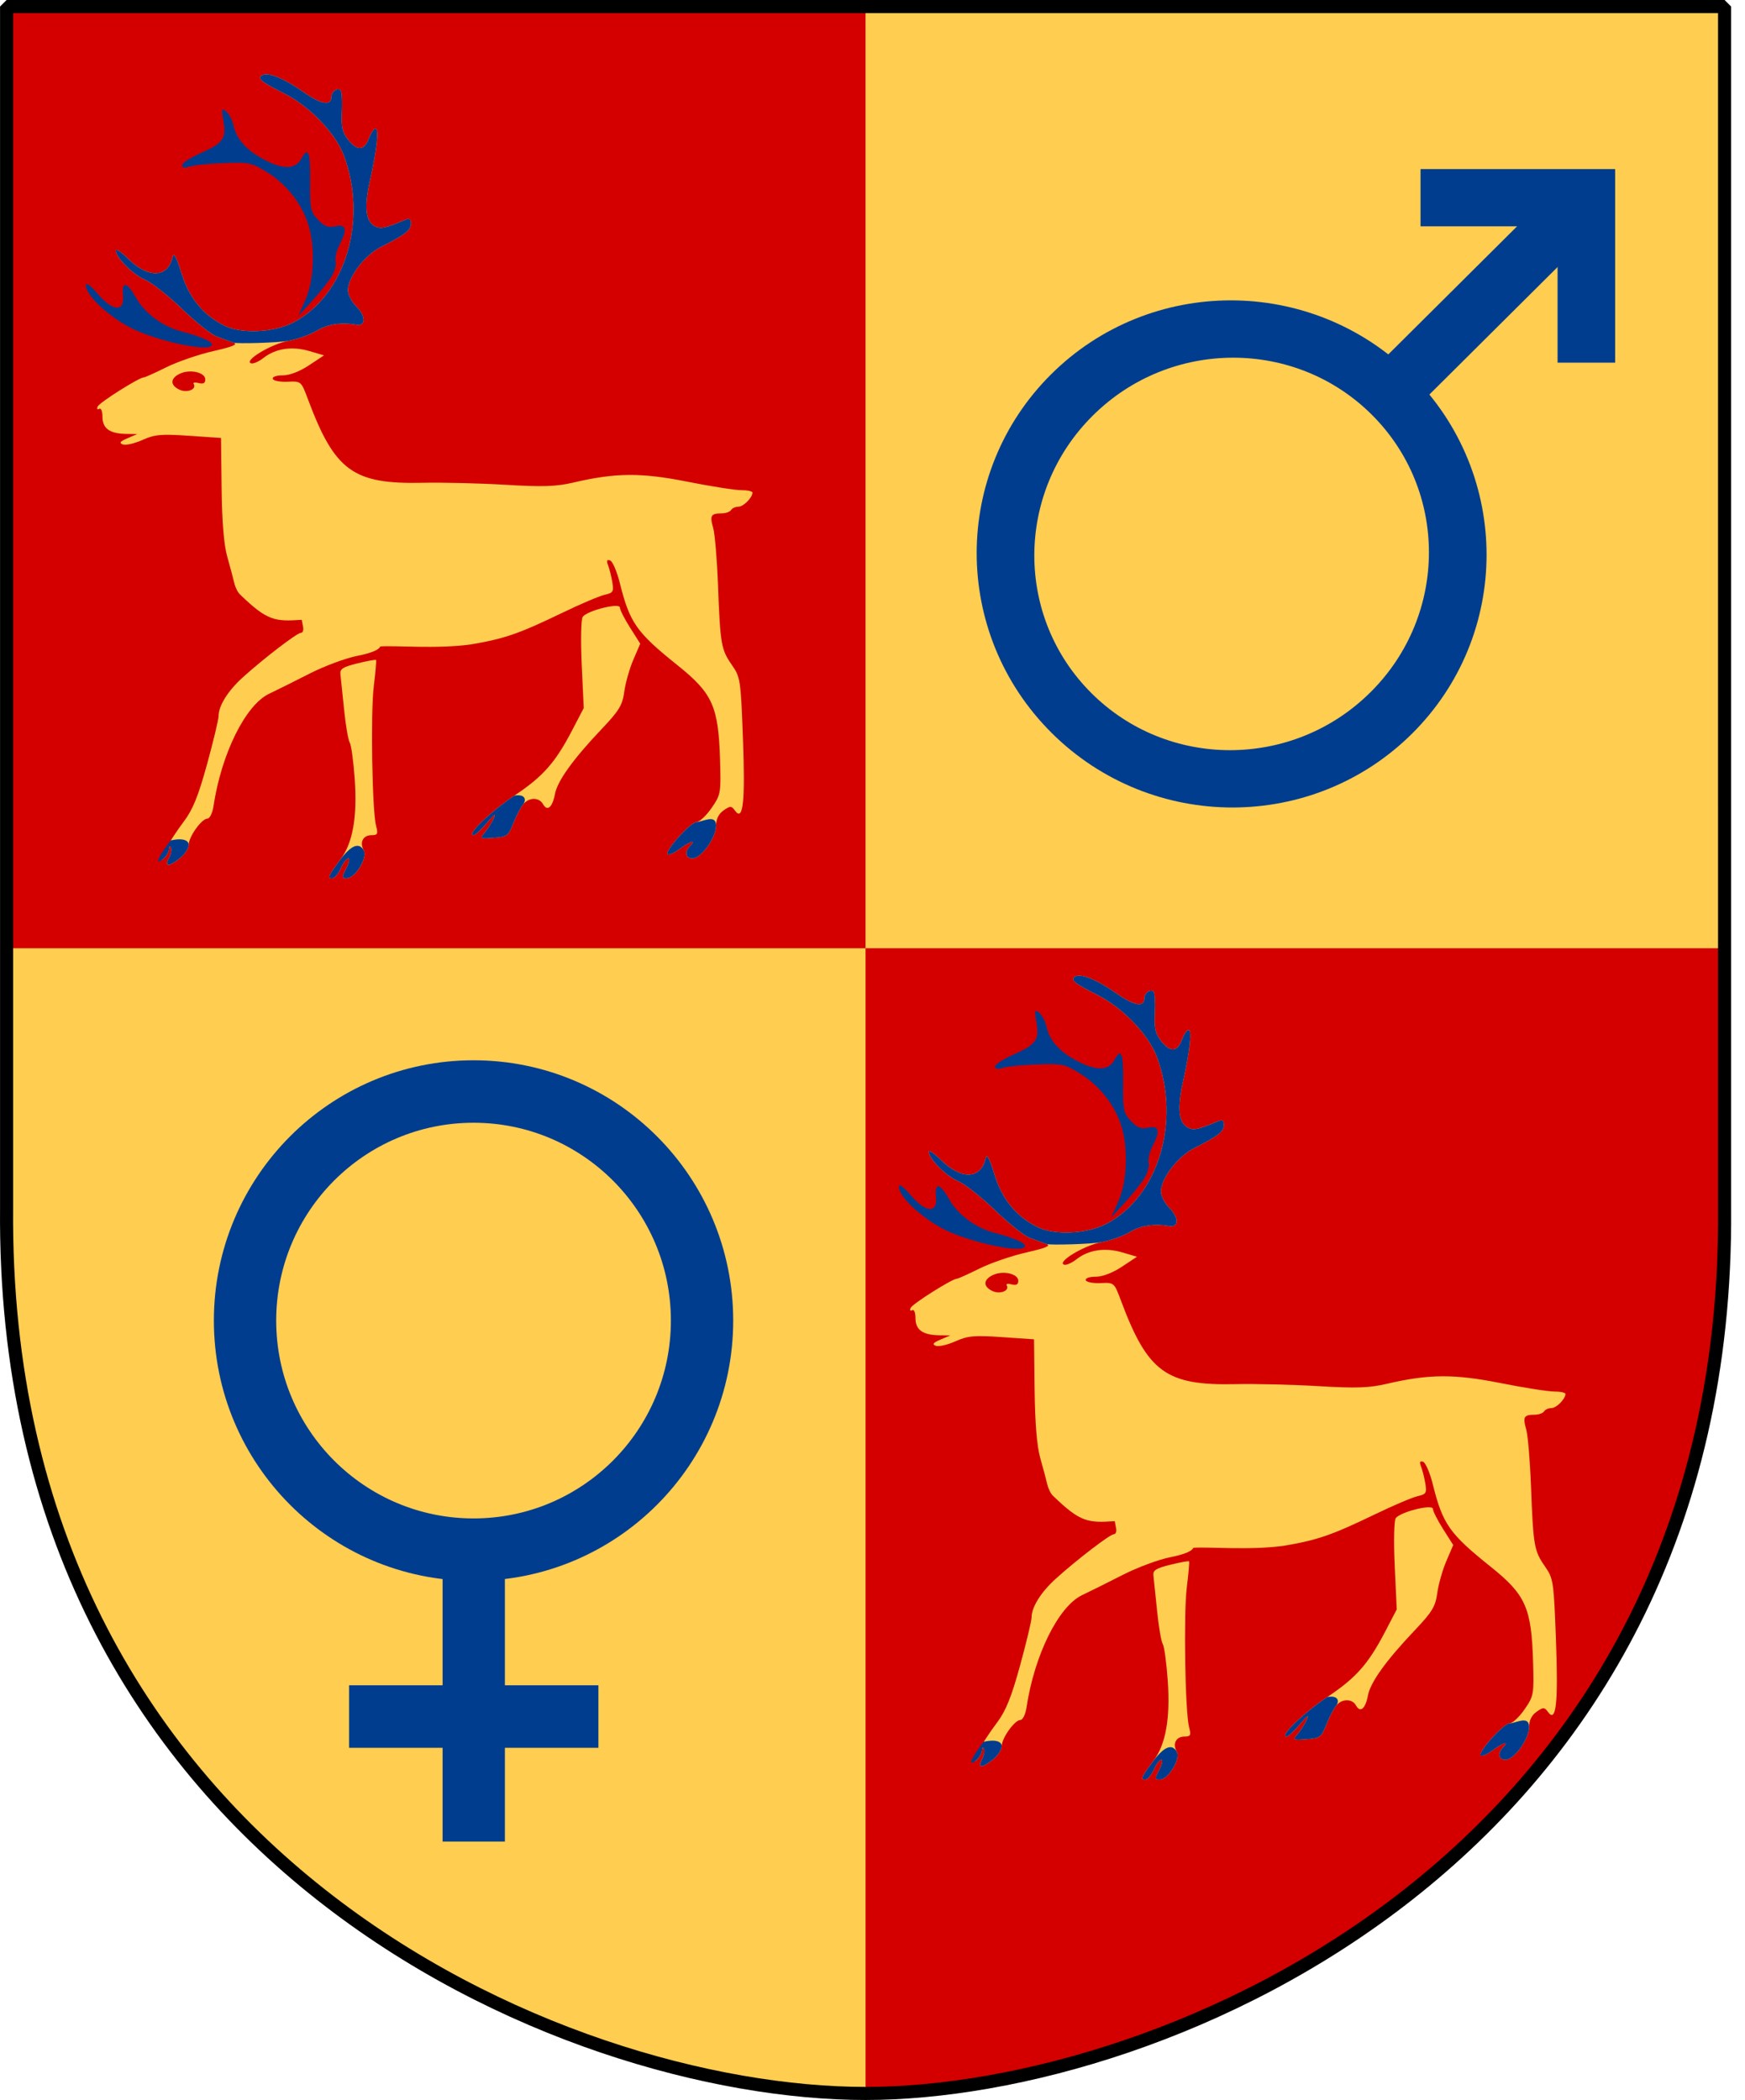 <?xml version="1.0" encoding="UTF-8" standalone="no"?>
<!-- Created with Inkscape (http://www.inkscape.org/) -->

<svg
   version="1.0"
   width="252"
   height="303.205"
   id="svg1903"
   sodipodi:docname="Gällivare_vapen.svg"
   inkscape:version="1.3 (0e150ed6c4, 2023-07-21)"
   xmlns:inkscape="http://www.inkscape.org/namespaces/inkscape"
   xmlns:sodipodi="http://sodipodi.sourceforge.net/DTD/sodipodi-0.dtd"
   xmlns:xlink="http://www.w3.org/1999/xlink"
   xmlns="http://www.w3.org/2000/svg"
   xmlns:svg="http://www.w3.org/2000/svg">
  <sodipodi:namedview
     id="namedview1"
     pagecolor="#505050"
     bordercolor="#eeeeee"
     borderopacity="1"
     inkscape:showpageshadow="0"
     inkscape:pageopacity="0"
     inkscape:pagecheckerboard="0"
     inkscape:deskcolor="#505050"
     showguides="false"
     inkscape:zoom="2"
     inkscape:cx="95.25"
     inkscape:cy="162.75"
     inkscape:window-width="1920"
     inkscape:window-height="1009"
     inkscape:window-x="-8"
     inkscape:window-y="-8"
     inkscape:window-maximized="1"
     inkscape:current-layer="svg1903" />
  <defs
     id="defs1906">
    <clipPath
       id="clipPath3484">
      <path
         d="M -367.622,465.275 L -243.572,465.275 L -119.521,465.275 L -119.521,638.772 C -118.754,732.493 -199.81,766.592 -243.572,766.592 C -286.565,766.592 -368.389,732.493 -367.622,638.772 L -367.622,465.275 z "
         style="opacity:0.635;color:#000000;fill:#003d8f;fill-opacity:1;fill-rule:nonzero;stroke:none;stroke-width:1.888;stroke-linecap:round;stroke-linejoin:bevel;marker:none;marker-start:none;marker-mid:none;marker-end:none;stroke-miterlimit:4;stroke-dashoffset:0;stroke-opacity:1;visibility:visible;display:block"
         id="path3486" />
    </clipPath>
    <clipPath
       id="clipPath3480">
      <path
         d="M -372.548,459.72 L -248.498,459.72 L -124.447,459.72 L -124.447,633.216 C -123.68,726.937 -204.736,761.036 -248.498,761.036 C -291.491,761.036 -373.315,726.937 -372.548,633.216 L -372.548,459.72 z "
         style="opacity:0.635;color:#000000;fill:#003d8f;fill-opacity:1;fill-rule:nonzero;stroke:none;stroke-width:1.888;stroke-linecap:round;stroke-linejoin:bevel;marker:none;marker-start:none;marker-mid:none;marker-end:none;stroke-miterlimit:4;stroke-dashoffset:0;stroke-opacity:1;visibility:visible;display:block"
         id="path3482" />
    </clipPath>
  </defs>
  <path
     d="M 249.051,0.944 H 125 0.95 V 174.441 C 0.182,268.162 81.239,302.261 125,302.261 c 42.994,0 124.818,-34.099 124.051,-127.82 z"
     style="color:#000000;display:block;visibility:visible;fill:#d40000;fill-opacity:1;fill-rule:nonzero;stroke:none;stroke-width:1.888;stroke-linecap:round;stroke-linejoin:bevel;stroke-miterlimit:4;stroke-dashoffset:0;stroke-opacity:1;marker:none;marker-start:none;marker-mid:none;marker-end:none"
     id="Shield" />
  <path
     d="m 125,0.942 c 0,0 0,68.63 0,135.969 H 249.062 V 0.942 Z m 0,135.969 H 0.938 v 37.531 C 0.17,268.163 81.239,302.255 125,302.255 c 0,0 0,-83.457 0,-165.344 z"
     style="color:#000000;display:block;visibility:visible;fill:#ffcd50;fill-opacity:1;fill-rule:nonzero;stroke:none;stroke-width:1.888;stroke-linecap:round;stroke-linejoin:bevel;stroke-miterlimit:4;stroke-dashoffset:0;stroke-opacity:1;marker:none;marker-start:none;marker-mid:none;marker-end:none"
     id="Field-2-and-3" />
  <path
     d="M 249.051,0.944 H 125 0.95 V 174.441 c -0.767,93.721 80.289,127.82 124.051,127.82 42.994,0 124.818,-34.099 124.051,-127.82 z"
     style="color:#000000;display:block;visibility:visible;fill:none;fill-opacity:0;fill-rule:nonzero;stroke:#000000;stroke-width:1.888;stroke-linecap:round;stroke-linejoin:bevel;stroke-miterlimit:4;stroke-dashoffset:0;stroke-opacity:1;marker:none;marker-start:none;marker-mid:none;marker-end:none"
     id="Frame" />
  <g
     id="Venus-symbol2"
     style="fill:#000000;fill-opacity:0;stroke:#003d8f;stroke-opacity:1"
     transform="matrix(1.948,0,0,1.955,-658.198,-796.228)">
    <path
       id="path3"
       style="color:#000000;display:inline;overflow:visible;visibility:visible;fill:#000000;fill-opacity:0;fill-rule:evenodd;stroke:#003d8f;stroke-width:3;stroke-linecap:butt;stroke-linejoin:miter;stroke-miterlimit:4;stroke-dasharray:none;stroke-dashoffset:0;stroke-opacity:1;marker:none;marker-start:none;marker-mid:none;marker-end:none"
       transform="matrix(1.54,0,0,1.538,118.889,454.054)"
       d="m 176,33 c 0,6.075 -4.925,11 -11,11 -6.075,0 -11,-4.925 -11,-11 0,-6.075 4.925,-11 11,-11 6.075,0 11,4.925 11,11 z" />
    <path
       id="path4"
       style="fill:#000000;fill-opacity:0;fill-rule:evenodd;stroke:#003d8f;stroke-width:4.618;stroke-linecap:butt;stroke-linejoin:miter;stroke-miterlimit:4;stroke-dasharray:none;stroke-opacity:1"
       d="m 373.005,521.744 v 21.538" />
    <path
       id="path5"
       style="fill:#000000;fill-opacity:0;fill-rule:evenodd;stroke:#003d8f;stroke-width:4.618;stroke-linecap:butt;stroke-linejoin:miter;stroke-miterlimit:4;stroke-dasharray:none;stroke-opacity:1"
       d="m 363.765,534.051 h 18.481" />
  </g>
  <g
     transform="matrix(0.479,0,0,0.479,125.88,4.994)"
     id="g4830">
    <path
       d="m -160.063,251.325 c 0.73,-1.65 1.752,-3 2.27,-3 0.518,0 0.244,1.35 -0.61,3 -1.443,2.79 -1.427,2.997 0.224,2.958 2.559,-0.061 6.271,-6.215 5.057,-8.384 -1.335,-2.385 -0.232,-4.573 2.304,-4.573 1.854,0 2.048,-0.377 1.418,-2.75 -1.21,-4.558 -1.698,-34.219 -0.696,-42.25 0.515,-4.125 0.817,-7.639 0.672,-7.809 -0.145,-0.17 -2.675,0.287 -5.622,1.015 -4.398,1.087 -5.314,1.68 -5.114,3.309 0.134,1.092 0.629,5.856 1.1,10.587 0.471,4.731 1.235,9.215 1.698,9.964 0.463,0.749 1.147,5.764 1.52,11.144 0.787,11.354 -0.609,19.17 -4.304,24.094 -3.633,4.841 -4.017,5.696 -2.56,5.696 0.723,0 1.912,-1.35 2.643,-3 z"
       style="fill:#ffcd50;fill-opacity:1"
       id="path4832" />
    <path
       d="m -208.538,248.253 c 1.449,-1.14 2.635,-2.958 2.635,-4.04 0,-2.42 3.911,-7.887 5.643,-7.887 0.697,0 1.521,-1.688 1.831,-3.75 2.383,-15.831 9.646,-30.501 16.775,-33.882 2.338,-1.109 7.851,-3.855 12.251,-6.102 4.4,-2.247 10.852,-4.642 14.338,-5.323 4.073,-0.795 6.548,-1.81 6.927,-2.84 4.617,-0.342 16.82,0.81 27.235,-0.589 10.276,-1.754 14.503,-3.212 27.5,-9.487 5.5,-2.655 11.293,-5.12 12.873,-5.477 2.589,-0.586 2.82,-0.966 2.335,-3.85 -0.296,-1.76 -0.873,-4.049 -1.282,-5.087 -0.536,-1.357 -0.364,-1.76 0.612,-1.434 0.746,0.249 2.077,3.348 2.957,6.886 2.957,11.887 5.008,14.807 17.334,24.677 10.664,8.539 12.385,12.394 12.872,28.837 0.288,9.711 0.193,10.233 -2.587,14.25 -1.587,2.293 -3.612,4.184 -4.5,4.202 -1.844,0.037 -9.67,8.745 -8.717,9.698 0.345,0.345 1.953,-0.353 3.574,-1.552 3.159,-2.336 5.205,-2.956 3.228,-0.979 -1.802,1.802 -1.444,3.8 0.681,3.8 2.629,0 7.119,-6.229 7.119,-9.877 0,-1.988 0.764,-3.545 2.25,-4.586 2.058,-1.441 2.353,-1.434 3.468,0.091 2.435,3.33 3.092,-2.643 2.382,-21.666 -0.666,-17.865 -0.775,-18.587 -3.368,-22.313 -3.212,-4.617 -3.478,-6.161 -4.161,-24.149 -0.292,-7.7 -0.949,-15.429 -1.46,-17.175 -1.065,-3.642 -0.671,-4.325 2.496,-4.325 1.251,0 2.552,-0.45 2.892,-1 0.34,-0.55 1.329,-1 2.199,-1 1.513,0 4.203,-2.677 4.269,-4.25 0.017,-0.412 -1.501,-0.75 -3.374,-0.75 -1.873,0 -9.186,-1.149 -16.25,-2.553 -13.989,-2.781 -21.593,-2.725 -34.344,0.253 -5.23,1.221 -9.234,1.354 -20.5,0.679 -7.7,-0.462 -18.935,-0.732 -24.966,-0.601 -20.972,0.457 -26.497,-3.567 -34.588,-25.191 -2.038,-5.448 -2.047,-5.456 -6.136,-5.271 -2.252,0.102 -4.263,-0.288 -4.469,-0.865 -0.214,-0.599 1.067,-1.05 2.983,-1.05 2.06,0 5.115,-1.164 7.907,-3.014 l 4.55,-3.014 -4.393,-1.297 c -5.207,-1.538 -10.193,-0.804 -13.797,2.031 -1.436,1.13 -3.138,1.878 -3.783,1.663 -2.305,-0.768 5.96,-5.777 11.159,-6.764 2.911,-0.552 6.8,-1.936 8.643,-3.075 3.173,-1.961 7.478,-2.614 11.851,-1.798 2.979,0.556 3.031,-2.55 0.092,-5.489 -1.405,-1.405 -2.554,-3.61 -2.554,-4.899 0,-3.95 5.085,-10.607 9.994,-13.083 7.237,-3.65 9.006,-5.027 9.006,-7.01 0,-1.389 -0.448,-1.68 -1.75,-1.136 -5.776,2.409 -7.119,2.748 -8.618,2.173 -3.221,-1.236 -3.867,-5.514 -2.058,-13.642 2.171,-9.754 2.855,-16.047 1.745,-16.047 -0.485,0 -1.391,1.35 -2.014,3 -1.404,3.72 -3.516,3.82 -6.285,0.299 -1.709,-2.172 -2.069,-3.823 -1.84,-8.434 0.156,-3.153 -0.015,-6.033 -0.382,-6.399 -0.936,-0.936 -2.799,0.387 -2.799,1.987 0,2.789 -3.035,2.291 -8.232,-1.349 -6.116,-4.284 -10.923,-6.243 -12.671,-5.162 -1.533,0.948 -0.285,1.975 6.596,5.429 7.725,3.877 15.551,11.993 18.078,18.747 7.286,19.473 0.457,42.122 -15.17,50.315 -5.907,3.097 -15.753,3.548 -20.901,0.958 -6.41,-3.225 -10.612,-8.392 -12.904,-15.868 -1.374,-4.483 -2.306,-6.299 -2.578,-5.022 -1.384,6.509 -7.232,6.846 -13.448,0.776 -2.074,-2.025 -3.771,-3.175 -3.771,-2.556 0,2.109 5.229,7.348 8.84,8.857 1.98,0.827 6.989,4.776 11.13,8.774 4.141,3.998 8.88,7.762 10.53,8.365 1.65,0.603 3.9,1.421 5,1.817 1.454,0.524 -0.193,1.217 -6.039,2.54 -4.421,1 -10.809,3.193 -14.194,4.872 -3.385,1.68 -6.436,3.054 -6.778,3.054 -1.422,0 -13.47,7.603 -13.948,8.802 -0.285,0.716 -0.073,1.027 0.47,0.691 0.568,-0.351 0.989,0.675 0.989,2.413 0,3.502 2.194,5.071 7.184,5.139 l 3.316,0.045 -2.966,1.265 c -2.232,0.952 -2.58,1.413 -1.405,1.864 0.859,0.329 3.513,-0.275 5.899,-1.343 3.746,-1.677 5.661,-1.851 14.026,-1.275 l 9.688,0.667 0.178,15.208 c 0.119,10.156 0.687,17.005 1.711,20.616 0.844,2.974 1.794,6.533 2.112,7.908 0.318,1.375 1.127,2.95 1.797,3.5 8.195,7.956 10.514,8.117 18.536,7.576 0.042,0.233 0.227,1.212 0.412,2.174 0.184,0.963 -0.113,1.75 -0.661,1.75 -1.141,0 -11.102,7.629 -17.507,13.41 -4.494,4.055 -7.32,8.578 -7.32,11.715 0,1 -1.553,7.484 -3.451,14.409 -2.623,9.57 -4.297,13.716 -6.976,17.279 -4.62,6.145 -8.501,13.203 -6.216,11.307 0.904,-0.75 1.679,-2.096 1.723,-2.992 0.046,-0.947 0.282,-1.128 0.565,-0.433 0.267,0.657 -0.009,2.12 -0.614,3.25 -1.408,2.631 -0.022,2.624 3.335,-0.017 z"
       style="fill:#ffcd50;fill-opacity:1"
       id="path4834" />
    <path
       d="m -208.653,107.05 c -2.94,-1.347 -2.863,-3.488 0.176,-4.873 3.056,-1.392 7.574,-0.328 7.574,1.784 0,1.106 -0.616,1.436 -2.001,1.074 -1.101,-0.288 -1.781,-0.166 -1.511,0.27 0.989,1.601 -1.929,2.802 -4.238,1.745 z"
       style="fill:#d40000;fill-opacity:1"
       id="path4836" />
    <path
       d="m -108.027,237.712 c 0.893,-2.263 2.241,-4.85 2.996,-5.75 1.763,-2.102 4.769,-2.1 5.946,0.004 1.286,2.298 2.84,0.992 3.592,-3.017 0.745,-3.972 5.45,-10.523 14.092,-19.623 5.286,-5.566 6.266,-7.187 6.82,-11.28 0.356,-2.629 1.583,-6.955 2.727,-9.614 l 2.08,-4.834 -3.064,-4.832 c -1.685,-2.658 -3.064,-5.378 -3.064,-6.046 0,-1.577 -9.9,0.899 -11.223,2.807 -0.499,0.72 -0.629,7.125 -0.292,14.386 l 0.608,13.088 -3.491,6.698 c -5.084,9.754 -8.777,13.93 -17.408,19.689 -7.169,4.783 -14.578,11.936 -12.363,11.936 0.537,0 2.395,-1.688 4.129,-3.75 2.238,-2.662 2.809,-3.024 1.968,-1.25 -0.651,1.375 -1.899,3.318 -2.772,4.318 -1.508,1.726 -1.369,1.802 2.755,1.5 4.055,-0.297 4.45,-0.591 5.967,-4.432 z"
       style="fill:#ffcd50;fill-opacity:1"
       id="path4838" />
    <path
       d="m -198.903,93.447 c 0,-0.985 -3.571,-2.517 -9.383,-4.025 -5.504,-1.429 -10.894,-5.464 -13.505,-10.11 -2.713,-4.828 -4.351,-5.135 -3.926,-0.736 0.494,5.116 -3.01,4.941 -7.562,-0.377 -2.314,-2.704 -3.624,-3.639 -3.624,-2.588 0,2.794 5.929,8.577 12.643,12.332 7.598,4.249 25.357,8.104 25.357,5.504 z"
       style="fill:#003d8f;fill-opacity:1"
       id="path4840" />
    <path
       d="m -162.876,72.998 c 0.96,-1.555 1.533,-3.64 1.273,-4.633 -0.26,-0.993 0.241,-3.186 1.114,-4.873 2.468,-4.773 2.115,-6.442 -1.208,-5.712 -2.193,0.482 -3.321,0.051 -5.25,-2.005 -2.251,-2.4 -2.447,-3.363 -2.343,-11.534 0.113,-8.874 -0.58,-10.715 -2.607,-6.927 -1.732,3.236 -5.231,3.439 -10.787,0.623 -5.612,-2.844 -8.769,-6.285 -9.715,-10.589 -0.348,-1.586 -1.336,-3.467 -2.195,-4.18 -1.39,-1.154 -1.483,-0.827 -0.842,2.965 0.89,5.27 -0.099,6.613 -7.177,9.743 -2.91,1.287 -5.29,2.867 -5.29,3.511 0,0.775 0.762,0.913 2.25,0.408 1.238,-0.42 5.909,-0.899 10.381,-1.063 7.717,-0.284 8.397,-0.132 13.363,3 5.754,3.628 10.369,9.682 12.197,15.999 1.96,6.772 1.54,16.415 -0.962,22.095 l -2.203,5 4.128,-4.5 c 2.27,-2.475 4.913,-5.772 5.873,-7.327 z"
       style="fill:#003d8f;fill-opacity:1"
       id="path4842" />
    <path
       d="m -46.903,238.449 c 0,-3.648 -4.042,-1.128 -5.886,-1.091 -1.844,0.037 -9.67,8.745 -8.717,9.698 0.345,0.345 1.953,-0.353 3.574,-1.552 3.159,-2.336 5.205,-2.956 3.228,-0.979 -1.802,1.802 -1.444,3.8 0.681,3.8 2.629,0 7.119,-6.229 7.119,-9.877 z"
       style="fill:#003d8f;fill-opacity:1"
       id="path4844" />
    <path
       d="m -205.903,244.212 c 0,-1.082 -1.284,-2.243 -5.471,-1.297 -4.62,6.145 -4.457,7.426 -2.172,5.53 0.904,-0.75 1.679,-2.096 1.723,-2.992 0.046,-0.947 0.282,-1.128 0.565,-0.433 0.267,0.657 -0.009,2.12 -0.614,3.25 -1.408,2.631 -0.022,2.624 3.335,-0.017 1.449,-1.14 2.635,-2.958 2.635,-4.04 z"
       style="fill:#003d8f;fill-opacity:1"
       id="path4846" />
    <path
       d="m -192.403,92.859 c 1.1,0.397 13.557,0.024 16.468,-0.528 2.911,-0.552 6.8,-1.936 8.643,-3.075 3.173,-1.961 7.478,-2.614 11.851,-1.798 2.979,0.556 3.031,-2.55 0.092,-5.489 -1.405,-1.405 -2.554,-3.61 -2.554,-4.899 0,-3.95 5.085,-10.607 9.994,-13.083 7.237,-3.65 9.006,-5.027 9.006,-7.01 0,-1.389 -0.448,-1.68 -1.75,-1.136 -5.776,2.409 -7.119,2.748 -8.618,2.173 -3.221,-1.236 -3.867,-5.514 -2.058,-13.642 2.171,-9.754 2.855,-16.047 1.745,-16.047 -0.485,0 -1.391,1.35 -2.014,3 -1.404,3.72 -3.516,3.82 -6.285,0.299 -1.709,-2.172 -2.069,-3.823 -1.84,-8.434 0.156,-3.153 -0.015,-6.033 -0.382,-6.399 -0.936,-0.936 -2.799,0.387 -2.799,1.987 0,2.789 -3.035,2.291 -8.232,-1.349 -6.116,-4.284 -10.923,-6.243 -12.671,-5.162 -1.533,0.948 -0.285,1.975 6.596,5.429 7.725,3.877 15.551,11.993 18.078,18.747 7.286,19.473 0.457,42.122 -15.17,50.315 -5.907,3.097 -15.753,3.548 -20.901,0.958 -6.41,-3.225 -10.612,-8.392 -12.904,-15.868 -1.374,-4.483 -2.306,-6.299 -2.578,-5.022 -1.384,6.509 -7.232,6.846 -13.448,0.776 -2.074,-2.025 -3.771,-3.175 -3.771,-2.556 0,2.109 5.229,7.348 8.84,8.857 1.98,0.827 6.989,4.776 11.13,8.774 4.141,3.998 8.88,7.762 10.53,8.365 1.65,0.603 3.9,1.421 5,1.817 z"
       style="fill:#003d8f;fill-opacity:1"
       id="path4848" />
    <path
       d="m -153.122,245.899 c -1.214,-2.169 -3.392,-2.111 -7.024,2.73 -3.633,4.841 -4.017,5.696 -2.56,5.696 0.723,0 1.912,-1.35 2.643,-3 0.73,-1.65 1.752,-3 2.27,-3 0.518,0 0.244,1.35 -0.61,3 -1.443,2.79 -1.427,2.997 0.224,2.958 2.559,-0.061 6.271,-6.215 5.057,-8.384 z"
       style="fill:#003d8f;fill-opacity:1"
       id="path4850" />
    <path
       d="m -105.03,231.962 c 0.755,-0.9 1.017,-3.168 -2.679,-2.572 -7.169,4.783 -14.578,11.936 -12.363,11.936 0.537,0 2.395,-1.688 4.129,-3.75 2.238,-2.662 2.809,-3.024 1.968,-1.25 -0.651,1.375 -1.899,3.318 -2.772,4.318 -1.508,1.726 -1.369,1.802 2.755,1.5 4.055,-0.297 4.45,-0.591 5.967,-4.432 0.893,-2.263 2.241,-4.85 2.996,-5.75 z"
       style="fill:#003d8f;fill-opacity:1"
       id="path4852" />
  </g>
  <g
     transform="matrix(1.102,0,0,1.102,154.389,-14.133)"
     id="use4854">
    <g
       transform="matrix(0.853,0,0,0.853,-283.414,-385.278)"
       style="stroke:#eeeeee;stroke-width:4.271;stroke-opacity:1"
       id="g9">
      <g
         transform="matrix(3.219,0,0,3.201,-836.738,-1070.457)"
         style="stroke:#003d8f;stroke-width:2.199;stroke-opacity:1"
         id="g8">
        <path
           d="m 387.95,489.603 -9.288,9.288"
           style="color:#000000;display:inline;overflow:visible;visibility:visible;opacity:1;fill:none;fill-opacity:0.75;fill-rule:evenodd;stroke:#003d8f;stroke-width:2.748;stroke-linecap:butt;stroke-linejoin:miter;stroke-miterlimit:4;stroke-dasharray:none;stroke-dashoffset:0;stroke-opacity:1;marker:none;marker-start:none;marker-mid:none;marker-end:none"
           id="path6" />
        <path
           d="m 49.396,36.705 c 0,9.013 -6.995,16.319 -15.624,16.319 -8.629,0 -15.624,-7.306 -15.624,-16.319 0,-9.013 6.995,-16.319 15.624,-16.319 8.629,0 15.624,7.306 15.624,16.319 z"
           transform="matrix(0.488,0.488,-0.468,0.468,371.609,473.136)"
           style="color:#000000;display:inline;overflow:visible;visibility:visible;opacity:1;fill:none;fill-opacity:1;fill-rule:evenodd;stroke:#003d8f;stroke-width:4.068;stroke-linecap:butt;stroke-linejoin:miter;stroke-miterlimit:4;stroke-dasharray:none;stroke-dashoffset:0;stroke-opacity:1;marker:none;marker-start:none;marker-mid:none;marker-end:none"
           id="path7" />
        <path
           d="m 379.928,489.702 c 7.914,0 7.914,0 7.914,0 v 7.914"
           style="fill:none;fill-rule:evenodd;stroke:#003d8f;stroke-width:2.748;stroke-linecap:butt;stroke-linejoin:miter;stroke-miterlimit:4;stroke-dasharray:none;stroke-opacity:1"
           id="path8" />
      </g>
    </g>
  </g>
  <use
     transform="translate(117.408,130.141)"
     id="use4856"
     x="0"
     y="0"
     width="261.003"
     height="314.923"
     xlink:href="#g4830" />
</svg>
